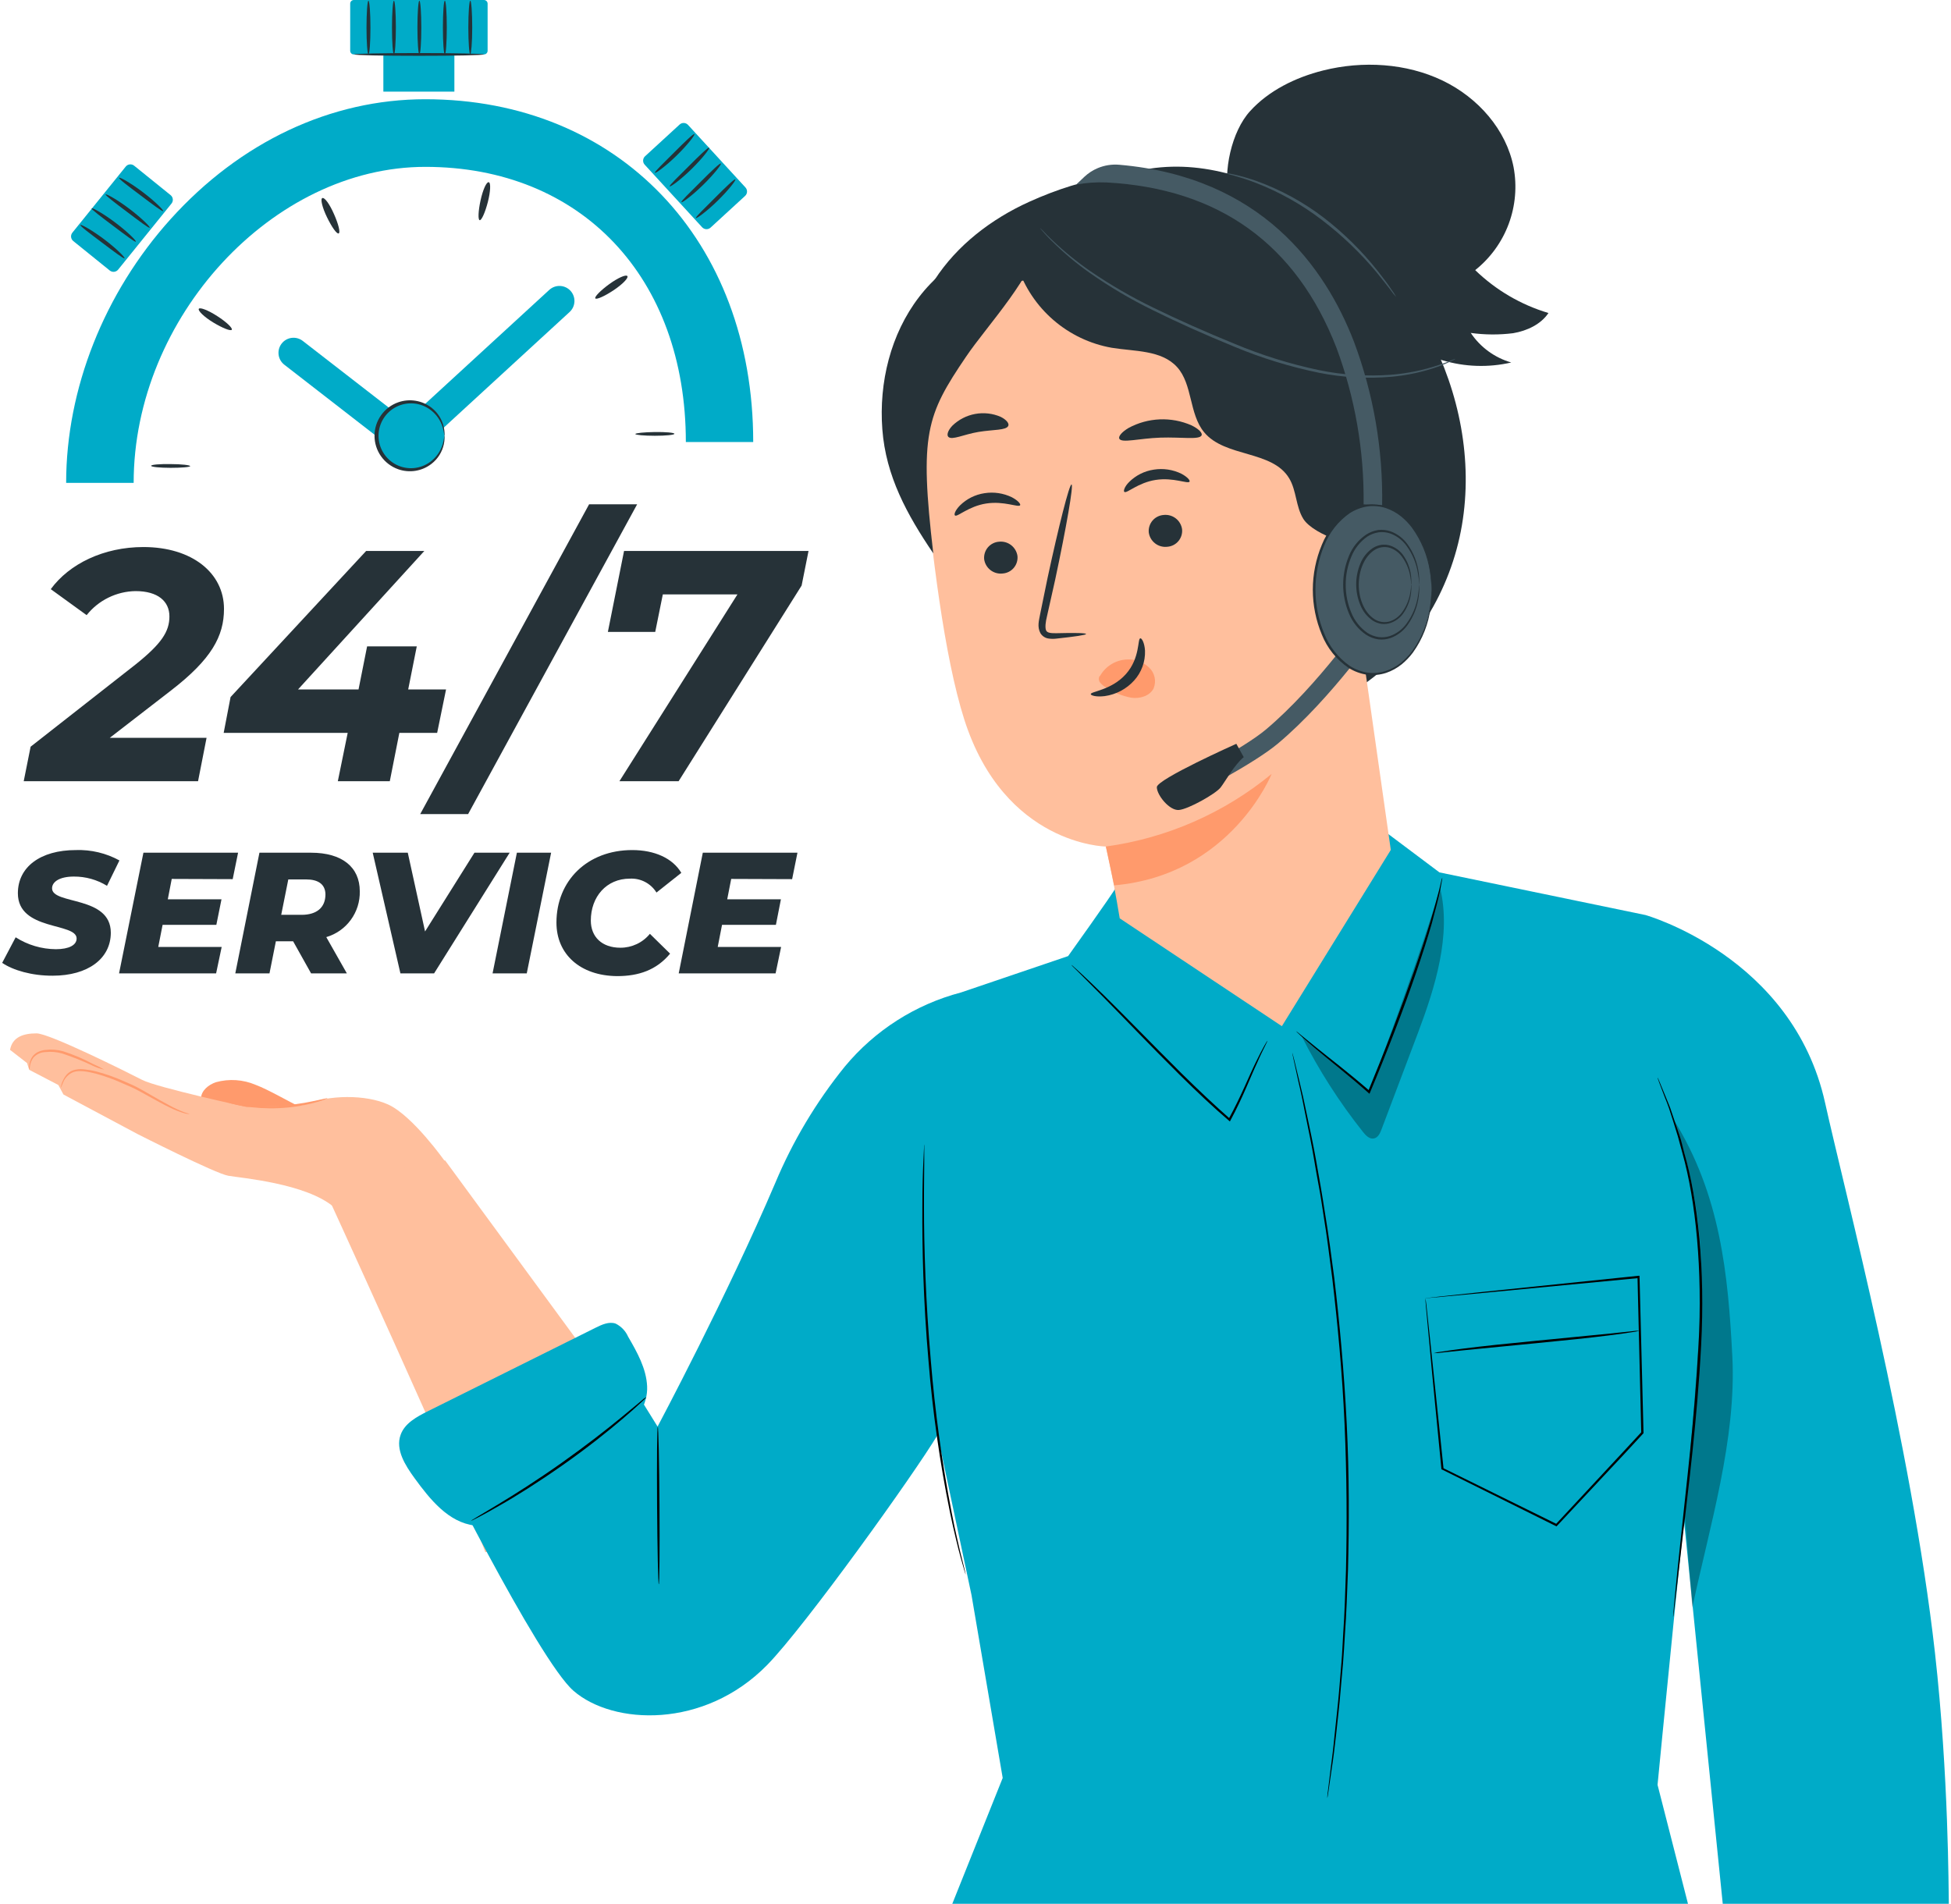 <svg width="166" height="162" viewBox="0 0 166 162" fill="none" xmlns="http://www.w3.org/2000/svg">
<path d="M9.342 62.782H17.576L16.851 66.476H2.018L2.605 63.539L11.533 56.542C13.741 54.776 14.415 53.743 14.415 52.454C14.415 51.165 13.433 50.298 11.533 50.298C10.731 50.31 9.942 50.5 9.222 50.854C8.502 51.207 7.87 51.716 7.371 52.344L4.32 50.133C5.896 47.976 8.825 46.549 12.203 46.549C16.346 46.549 19.058 48.761 19.058 51.812C19.058 54.133 17.998 56.093 14.553 58.753L9.342 62.782Z" fill="#263238"/>
<path d="M37.195 62.364H33.978L33.166 66.475H28.744L29.583 62.364H19.031L19.618 59.313L31.152 46.884H36.103L25.358 58.667H30.506L31.235 55.001H35.461L34.731 58.667H37.952L37.195 62.364Z" fill="#263238"/>
<path d="M50.124 42.911H54.212L39.828 69.275H35.752L50.124 42.911Z" fill="#263238"/>
<path d="M68.793 46.884L68.206 49.825L57.74 66.475H52.703L62.746 50.578H56.396L55.75 53.771H51.721L53.097 46.884H68.793Z" fill="#263238"/>
<path d="M0.185 81.933L1.332 79.757C2.354 80.41 3.54 80.761 4.753 80.77C5.873 80.77 6.519 80.419 6.519 79.859C6.519 78.475 1.521 79.24 1.521 76.008C1.521 73.789 3.417 72.334 6.46 72.334C7.751 72.291 9.029 72.596 10.162 73.217L9.105 75.377C8.257 74.855 7.279 74.582 6.283 74.589C5.076 74.589 4.43 75.03 4.43 75.59C4.43 77.001 9.428 76.193 9.428 79.366C9.428 81.57 7.489 83.025 4.477 83.025C2.711 83.032 1.111 82.563 0.185 81.933Z" fill="#263238"/>
<path d="M14.612 74.79L14.277 76.524H18.846L18.408 78.696H13.835L13.465 80.58H18.861L18.388 82.827H10.13L12.203 72.559H20.257L19.799 74.809L14.612 74.79Z" fill="#263238"/>
<path d="M27.762 79.741L29.512 82.827H26.469L24.94 80.096H23.473L22.929 82.827H20.02L22.074 72.559H26.469C29.098 72.559 30.612 73.781 30.612 75.838C30.633 76.712 30.365 77.568 29.849 78.273C29.334 78.979 28.6 79.495 27.762 79.741ZM26.059 74.833H24.53L23.927 77.845H25.661C26.942 77.845 27.691 77.23 27.691 76.098C27.675 75.231 27.056 74.833 26.059 74.833Z" fill="#263238"/>
<path d="M43.364 72.559L36.935 82.827H34.069L31.712 72.559H34.696L36.166 79.26L40.368 72.559H43.364Z" fill="#263238"/>
<path d="M43.979 72.559H46.892L44.819 82.827H41.91L43.979 72.559Z" fill="#263238"/>
<path d="M47.345 78.507C47.345 74.936 49.975 72.334 53.794 72.334C55.69 72.334 57.236 73.028 57.969 74.273L55.856 75.949C55.62 75.566 55.285 75.255 54.887 75.047C54.489 74.839 54.042 74.742 53.593 74.766C51.595 74.766 50.27 76.307 50.27 78.334C50.27 79.717 51.212 80.644 52.785 80.644C53.265 80.646 53.74 80.541 54.175 80.336C54.609 80.132 54.992 79.833 55.296 79.461L57.015 81.148C55.856 82.547 54.342 83.06 52.505 83.06C49.36 83.032 47.345 81.195 47.345 78.507Z" fill="#263238"/>
<path d="M62.214 74.79L61.875 76.524H66.444L66.018 78.696H61.434L61.067 80.58H66.46L65.991 82.827H57.748L59.798 72.559H67.851L67.398 74.809L62.214 74.79Z" fill="#263238"/>
<path d="M11.372 41.087H5.628C5.628 33.093 8.865 24.925 14.505 18.657C20.442 12.07 28.148 8.444 36.186 8.444C52.612 8.444 64.087 20.435 64.087 37.614H58.355C58.355 23.608 49.45 14.199 36.198 14.199C23.205 14.187 11.372 27.006 11.372 41.087Z" fill="#00ABC8"/>
<path d="M14.521 39.49C15.44 39.49 16.185 39.58 16.181 39.663C16.177 39.746 15.436 39.809 14.521 39.809C13.607 39.809 12.858 39.734 12.858 39.636C12.858 39.537 13.607 39.474 14.521 39.49Z" fill="#263238"/>
<path d="M18.487 26.9C19.275 27.404 19.807 27.921 19.721 28.058C19.634 28.196 18.932 27.917 18.144 27.44C17.355 26.963 16.831 26.438 16.914 26.281C16.997 26.123 17.718 26.399 18.487 26.9Z" fill="#263238"/>
<path d="M28.42 18.223C28.795 19.063 28.98 19.8 28.814 19.863C28.649 19.926 28.227 19.315 27.825 18.491C27.423 17.667 27.238 16.914 27.431 16.851C27.624 16.788 28.05 17.372 28.42 18.223Z" fill="#263238"/>
<path d="M41.508 17.191C41.279 18.082 40.968 18.768 40.814 18.736C40.66 18.705 40.691 17.948 40.889 17.045C41.086 16.142 41.393 15.468 41.582 15.504C41.772 15.539 41.736 16.304 41.508 17.191Z" fill="#263238"/>
<path d="M52.198 24.704C51.433 25.209 50.743 25.516 50.653 25.39C50.562 25.264 51.094 24.72 51.835 24.18C52.576 23.64 53.27 23.336 53.38 23.494C53.491 23.651 52.963 24.195 52.198 24.704Z" fill="#263238"/>
<path d="M55.718 37.081C54.803 37.081 54.059 37.01 54.059 36.932C54.059 36.853 54.8 36.774 55.718 36.762C56.636 36.75 57.377 36.817 57.382 36.912C57.385 37.007 56.644 37.081 55.718 37.081Z" fill="#263238"/>
<path d="M34.629 38.792C34.343 38.794 34.065 38.698 33.84 38.52L24.187 31.031C23.919 30.822 23.745 30.515 23.704 30.178C23.663 29.84 23.757 29.501 23.966 29.233C24.175 28.965 24.482 28.792 24.819 28.75C25.156 28.709 25.496 28.803 25.764 29.012L34.57 35.84L46.73 24.672C46.979 24.442 47.309 24.319 47.647 24.332C47.986 24.345 48.305 24.491 48.536 24.739C48.766 24.988 48.889 25.317 48.876 25.656C48.864 25.994 48.717 26.314 48.469 26.545L35.512 38.449C35.272 38.672 34.956 38.794 34.629 38.792Z" fill="#00ABC8"/>
<path d="M41.176 0H30.107C29.935 0 29.796 0.139 29.796 0.311V4.32C29.796 4.492 29.935 4.632 30.107 4.632H41.176C41.348 4.632 41.488 4.492 41.488 4.32V0.311C41.488 0.139 41.348 0 41.176 0Z" fill="#00ABC8"/>
<path d="M38.661 2.318H32.618V7.797H38.661V2.318Z" fill="#00ABC8"/>
<path d="M10.698 14.175L6.158 19.797C5.982 20.015 6.016 20.335 6.235 20.512L9.338 23.018C9.557 23.194 9.877 23.16 10.053 22.942L14.593 17.32C14.769 17.102 14.735 16.782 14.517 16.605L11.413 14.099C11.194 13.922 10.874 13.957 10.698 14.175Z" fill="#00ABC8"/>
<path d="M41.176 4.631C41.176 4.698 38.697 4.75 35.658 4.75C32.618 4.75 30.139 4.698 30.139 4.631C30.139 4.564 32.614 4.513 35.658 4.513C38.701 4.513 41.176 4.568 41.176 4.631Z" fill="#263238"/>
<path d="M10.595 21.976C10.532 22.047 9.696 21.409 8.664 20.632C7.631 19.856 6.791 19.225 6.842 19.146C6.894 19.067 7.82 19.58 8.865 20.364C9.909 21.149 10.654 21.909 10.595 21.976Z" fill="#263238"/>
<path d="M11.557 20.561C11.494 20.632 10.658 19.993 9.625 19.217C8.593 18.44 7.749 17.809 7.8 17.731C7.852 17.652 8.782 18.164 9.826 18.953C10.871 19.741 11.616 20.494 11.557 20.561Z" fill="#263238"/>
<path d="M12.736 19.374C12.677 19.445 11.841 18.807 10.808 18.03C9.775 17.254 8.947 16.623 8.983 16.544C9.018 16.465 9.964 16.978 11.005 17.766C12.046 18.555 12.799 19.307 12.736 19.374Z" fill="#263238"/>
<path d="M13.879 17.959C13.819 18.03 12.98 17.392 11.947 16.615C10.914 15.839 10.075 15.208 10.13 15.129C10.185 15.05 11.111 15.563 12.152 16.351C13.193 17.139 13.938 17.892 13.879 17.959Z" fill="#263238"/>
<path d="M63.427 15.952L58.541 10.629C58.351 10.422 58.029 10.408 57.823 10.598L54.884 13.296C54.677 13.486 54.663 13.807 54.853 14.014L59.739 19.337C59.929 19.544 60.251 19.558 60.458 19.368L63.397 16.67C63.603 16.48 63.617 16.159 63.427 15.952Z" fill="#00ABC8"/>
<path d="M55.726 14.7C55.667 14.629 56.42 13.911 57.342 12.989C58.264 12.066 59.01 11.345 59.081 11.412C59.151 11.479 58.509 12.319 57.575 13.233C56.64 14.148 55.781 14.767 55.726 14.7Z" fill="#263238"/>
<path d="M56.983 15.858C56.92 15.787 57.677 15.07 58.596 14.148C59.514 13.225 60.267 12.504 60.338 12.571C60.409 12.638 59.762 13.477 58.832 14.392C57.902 15.306 57.038 15.925 56.983 15.858Z" fill="#263238"/>
<path d="M57.981 17.203C57.918 17.131 58.674 16.414 59.593 15.492C60.511 14.569 61.264 13.848 61.335 13.915C61.406 13.982 60.76 14.818 59.825 15.732C58.891 16.647 58.036 17.27 57.981 17.203Z" fill="#263238"/>
<path d="M59.211 18.555C59.147 18.484 59.904 17.766 60.823 16.844C61.741 15.921 62.494 15.2 62.565 15.267C62.636 15.334 61.989 16.174 61.055 17.088C60.121 18.003 59.266 18.61 59.211 18.555Z" fill="#263238"/>
<path d="M31.349 4.628C31.259 4.628 31.184 3.603 31.184 2.345C31.184 1.088 31.259 0.059 31.349 0.059C31.44 0.059 31.519 1.084 31.519 2.345C31.519 3.607 31.444 4.628 31.349 4.628Z" fill="#263238"/>
<path d="M33.517 4.628C33.426 4.628 33.352 3.603 33.352 2.345C33.352 1.088 33.426 0.059 33.517 0.059C33.608 0.059 33.683 1.084 33.683 2.345C33.683 3.607 33.608 4.628 33.517 4.628Z" fill="#263238"/>
<path d="M35.681 4.628C35.591 4.628 35.516 3.603 35.516 2.345C35.516 1.088 35.591 0.059 35.681 0.059C35.772 0.059 35.847 1.084 35.847 2.345C35.847 3.607 35.776 4.628 35.681 4.628Z" fill="#263238"/>
<path d="M37.849 4.628C37.755 4.628 37.684 3.603 37.684 2.345C37.684 1.088 37.755 0.059 37.849 0.059C37.944 0.059 38.015 1.084 38.015 2.345C38.015 3.607 37.94 4.628 37.849 4.628Z" fill="#263238"/>
<path d="M40.013 4.628C39.923 4.628 39.848 3.603 39.848 2.345C39.848 1.088 39.923 0.059 40.013 0.059C40.104 0.059 40.179 1.084 40.179 2.345C40.179 3.607 40.088 4.628 40.013 4.628Z" fill="#263238"/>
<path d="M36.972 39.122C38.102 37.992 38.102 36.16 36.972 35.03C35.842 33.9 34.01 33.9 32.88 35.03C31.75 36.16 31.75 37.992 32.88 39.122C34.01 40.252 35.842 40.252 36.972 39.122Z" fill="#00ABC8"/>
<path d="M37.818 37.081C37.79 37.081 37.794 36.825 37.672 36.388C37.497 35.777 37.124 35.242 36.612 34.866C36.201 34.561 35.714 34.377 35.205 34.332C34.695 34.288 34.183 34.387 33.727 34.616C33.27 34.846 32.886 35.198 32.618 35.633C32.349 36.069 32.207 36.57 32.207 37.081C32.207 37.593 32.349 38.094 32.618 38.529C32.886 38.965 33.27 39.317 33.727 39.547C34.183 39.776 34.695 39.875 35.205 39.831C35.714 39.786 36.201 39.602 36.612 39.297C37.123 38.92 37.496 38.385 37.672 37.775C37.794 37.338 37.79 37.081 37.818 37.081C37.845 37.081 37.818 37.145 37.818 37.267C37.824 37.447 37.806 37.627 37.763 37.803C37.621 38.461 37.253 39.048 36.722 39.462C36.325 39.774 35.856 39.98 35.359 40.061C34.861 40.142 34.351 40.096 33.876 39.928C33.288 39.719 32.779 39.333 32.419 38.824C32.058 38.314 31.865 37.705 31.865 37.081C31.865 36.457 32.058 35.849 32.419 35.339C32.779 34.829 33.288 34.444 33.876 34.235C34.351 34.067 34.861 34.021 35.358 34.102C35.855 34.182 36.325 34.387 36.722 34.697C37.252 35.112 37.621 35.701 37.763 36.36C37.806 36.535 37.824 36.716 37.818 36.896C37.837 37.011 37.83 37.081 37.818 37.081Z" fill="#263238"/>
<path d="M25.618 94.238C24.581 93.745 22.835 92.716 21.755 92.314C20.687 91.858 19.496 91.777 18.376 92.086C17.742 92.299 17.107 92.807 17.103 93.477L21.341 96.603L25.618 95.476V94.238Z" fill="#FF9A6C"/>
<path d="M20.982 94.195C20.982 94.195 13.37 92.544 12.101 91.893C10.832 91.243 4.217 87.932 3.109 87.932C2.002 87.932 1.056 88.231 0.855 89.335L2.301 90.458L2.487 91.034L4.962 92.323L5.4 93.135L11.707 96.501C11.707 96.501 18.321 99.86 19.425 100.049C20.529 100.238 26.04 100.699 28.397 102.706L37.857 98.819C37.857 98.819 35.126 94.94 33.021 93.983C31.144 93.131 27.995 93.131 25.791 94.034L20.982 94.195Z" fill="#FFBF9D"/>
<path d="M27.313 100.545C27.313 100.545 39.355 126.806 41.295 132.08C41.295 132.08 54.756 129.864 55.217 122.395L37.873 98.743L27.313 100.545Z" fill="#FFBF9D"/>
<path d="M16.13 94.79C16.13 94.79 16.082 94.79 15.999 94.79C15.876 94.778 15.755 94.753 15.637 94.715C15.205 94.584 14.786 94.415 14.383 94.211C13.871 93.963 13.276 93.635 12.621 93.269C12.294 93.087 11.951 92.894 11.592 92.709C11.234 92.524 10.844 92.362 10.445 92.189C9.708 91.855 8.946 91.578 8.167 91.361C7.453 91.183 6.768 91.049 6.251 91.223C6.051 91.303 5.869 91.424 5.717 91.577C5.565 91.73 5.447 91.913 5.368 92.114C5.31 92.267 5.243 92.417 5.167 92.563C5.167 92.563 5.167 92.516 5.187 92.437C5.213 92.316 5.249 92.198 5.293 92.082C5.363 91.898 5.457 91.725 5.573 91.566C5.727 91.349 5.94 91.181 6.188 91.085C6.494 90.983 6.818 90.95 7.138 90.99C7.496 91.026 7.85 91.088 8.198 91.176C8.995 91.385 9.772 91.66 10.524 91.996C10.918 92.169 11.313 92.331 11.679 92.524C12.046 92.717 12.385 92.918 12.712 93.103C13.362 93.478 13.946 93.817 14.446 94.077C14.834 94.289 15.236 94.474 15.649 94.633C15.956 94.747 16.13 94.771 16.13 94.79Z" fill="#FF9A6C"/>
<path d="M8.869 91.014C8.497 90.939 8.138 90.814 7.8 90.643C6.987 90.26 6.151 89.927 5.297 89.646C4.83 89.513 4.341 89.472 3.858 89.524C3.666 89.53 3.476 89.575 3.301 89.656C3.127 89.737 2.97 89.853 2.841 89.997C2.687 90.21 2.586 90.458 2.546 90.718C2.542 90.819 2.522 90.919 2.487 91.014C2.468 90.913 2.468 90.811 2.487 90.71C2.501 90.429 2.591 90.157 2.747 89.922C2.867 89.758 3.024 89.623 3.204 89.528C3.41 89.43 3.631 89.367 3.858 89.342C4.367 89.278 4.883 89.317 5.376 89.457C6.242 89.735 7.081 90.091 7.883 90.521C8.22 90.668 8.549 90.832 8.869 91.014Z" fill="#FF9A6C"/>
<path d="M27.869 93.45C27.869 93.45 27.762 93.513 27.561 93.584C27.273 93.688 26.979 93.778 26.682 93.852C25.703 94.107 24.701 94.256 23.69 94.297C22.68 94.341 21.668 94.28 20.671 94.116C20.276 94.049 19.985 93.982 19.776 93.923C19.664 93.906 19.556 93.87 19.456 93.817C19.456 93.785 19.93 93.876 20.694 93.97C21.685 94.093 22.685 94.134 23.682 94.093C24.681 94.041 25.673 93.909 26.651 93.698C27.38 93.556 27.841 93.422 27.869 93.45Z" fill="#FF9A6C"/>
<path d="M139.992 77.86L122.474 74.234L118.138 70.981L94.999 75.444C94.628 76.122 90.88 81.356 90.88 81.356L81.766 84.451C77.892 85.469 74.435 87.674 71.88 90.758C69.45 93.759 67.459 97.09 65.967 100.652C61.867 110.274 55.95 121.39 55.95 121.39L52.241 115.415L36.608 122.778C36.608 122.778 45.765 141.238 48.796 143.875C52.166 146.804 59.916 147.143 65.273 141.679C68.501 138.384 77.832 125.36 79.775 122.1L82.661 135.731L85.314 151.29L81.025 162H143.622L141.032 151.877C141.032 151.877 143.583 125.494 144.288 120.582C145.948 108.997 139.992 77.86 139.992 77.86Z" fill="#00ABC8"/>
<path d="M139.992 77.859C139.992 77.859 152.527 81.376 155.286 93.836C156.958 101.385 162.634 122.903 164.633 140.618C165.815 151.151 165.784 160.884 165.815 161.999H146.579L138.427 81.376L139.992 77.859Z" fill="#00ABC8"/>
<path d="M107.842 88.557C107.842 88.557 107.842 88.605 107.79 88.688L107.613 89.05C107.455 89.369 107.219 89.838 106.963 90.434C106.407 91.616 105.752 93.371 104.696 95.33L104.645 95.428L104.558 95.353C103.257 94.246 101.846 92.913 100.388 91.474C97.806 88.912 95.543 86.527 93.872 84.836L91.881 82.838L91.333 82.298C91.266 82.238 91.206 82.172 91.152 82.101C91.228 82.149 91.298 82.206 91.361 82.27L91.928 82.782C92.417 83.232 93.111 83.898 93.966 84.734C95.665 86.401 97.948 88.77 100.522 91.329C101.98 92.767 103.383 94.088 104.668 95.215L104.527 95.239C105.591 93.307 106.269 91.561 106.852 90.386C107.14 89.791 107.38 89.334 107.554 89.023C107.633 88.885 107.7 88.766 107.755 88.676C107.78 88.633 107.809 88.594 107.842 88.557Z" fill="black"/>
<path d="M122.718 74.679C122.717 74.772 122.705 74.864 122.683 74.955C122.644 75.152 122.596 75.412 122.537 75.743C122.395 76.421 122.143 77.399 121.82 78.589C121.138 80.954 120.034 84.222 118.666 87.75C117.945 89.618 117.235 91.385 116.573 92.949L116.522 93.072L116.423 92.985C114.638 91.408 113.037 90.166 111.953 89.244C111.409 88.783 110.983 88.412 110.696 88.152L110.376 87.853C110.301 87.782 110.266 87.746 110.27 87.742C110.315 87.766 110.358 87.795 110.396 87.829L110.735 88.109L112.024 89.157C113.132 90.056 114.744 91.274 116.549 92.843L116.4 92.878C117.05 91.302 117.756 89.544 118.473 87.679C119.825 84.131 120.949 80.919 121.662 78.55C122.017 77.367 122.277 76.397 122.45 75.723C122.525 75.404 122.588 75.148 122.636 74.935C122.657 74.848 122.684 74.762 122.718 74.679Z" fill="black"/>
<path d="M82.168 133.984C82.152 133.957 82.14 133.928 82.133 133.898L82.05 133.629C81.979 133.367 81.88 133.02 81.754 132.589C81.62 132.139 81.49 131.584 81.332 130.937C81.175 130.291 81.005 129.55 80.836 128.73C79.964 124.453 79.35 120.127 78.999 115.777C78.553 110.68 78.455 106.048 78.478 102.701C78.478 101.026 78.522 99.67 78.569 98.736C78.593 98.279 78.609 97.92 78.62 97.656C78.62 97.545 78.62 97.451 78.64 97.376C78.636 97.344 78.636 97.313 78.64 97.281C78.643 97.314 78.643 97.347 78.64 97.38V97.66C78.64 97.924 78.64 98.282 78.64 98.736C78.64 99.674 78.609 101.026 78.617 102.701C78.617 106.044 78.751 110.672 79.196 115.757C79.55 120.101 80.143 124.423 80.97 128.702C81.131 129.522 81.281 130.279 81.435 130.91C81.589 131.54 81.703 132.12 81.829 132.569L82.089 133.618L82.148 133.89C82.168 133.953 82.172 133.984 82.168 133.984Z" fill="black"/>
<path d="M141.033 91.681C141.056 91.715 141.075 91.752 141.088 91.791C141.123 91.874 141.17 91.98 141.226 92.114C141.352 92.414 141.521 92.836 141.742 93.368C141.852 93.644 141.983 93.943 142.109 94.278L142.483 95.382C142.617 95.776 142.759 96.206 142.913 96.655C143.067 97.105 143.169 97.597 143.307 98.106C144.49 102.162 145.081 108.032 144.742 114.453C144.403 120.874 143.646 126.673 143.165 130.836C142.925 132.917 142.728 134.608 142.59 135.79C142.523 136.362 142.467 136.815 142.428 137.135L142.381 137.485C142.378 137.526 142.37 137.565 142.357 137.604C142.352 137.565 142.352 137.525 142.357 137.485L142.385 137.131C142.416 136.807 142.459 136.342 142.511 135.783C142.621 134.6 142.795 132.913 143.019 130.82C143.449 126.633 144.174 120.855 144.521 114.445C144.868 108.036 144.285 102.198 143.153 98.141L142.759 96.691L142.365 95.421C142.239 95.027 142.12 94.653 142.01 94.314C141.9 93.975 141.766 93.671 141.659 93.395C141.454 92.855 141.297 92.434 141.178 92.13C141.131 91.992 141.092 91.886 141.06 91.799C141.045 91.761 141.036 91.721 141.033 91.681Z" fill="black"/>
<path d="M56.053 134.813C55.998 134.813 55.931 131.809 55.907 128.111C55.884 124.414 55.907 121.41 55.966 121.41C56.026 121.41 56.089 124.414 56.112 128.111C56.136 131.809 56.112 134.813 56.053 134.813Z" fill="black"/>
<path d="M112.935 153.004V152.839C112.935 152.721 112.966 152.563 112.99 152.358C113.045 151.924 113.12 151.305 113.218 150.509C113.27 150.115 113.325 149.662 113.388 149.177C113.451 148.692 113.498 148.156 113.557 147.6C113.672 146.457 113.829 145.16 113.952 143.717C114.011 143 114.07 142.243 114.137 141.459C114.204 140.674 114.235 139.854 114.287 139.007C114.405 137.312 114.456 135.494 114.523 133.587C114.61 129.767 114.598 125.565 114.401 121.162C114.204 116.759 113.802 112.572 113.356 108.776C113.108 106.88 112.891 105.079 112.611 103.403C112.481 102.564 112.367 101.752 112.217 100.975C112.067 100.199 111.945 99.454 111.823 98.74C111.583 97.317 111.307 96.04 111.082 94.913C110.968 94.349 110.865 93.825 110.767 93.336C110.668 92.847 110.562 92.417 110.471 92.023L110.077 90.206C110.037 90.005 110.002 89.847 109.978 89.733C109.954 89.619 109.951 89.567 109.951 89.567C109.971 89.619 109.986 89.671 109.998 89.725L110.12 90.194L110.558 92.007L110.869 93.316C110.972 93.797 111.082 94.317 111.204 94.893C111.437 96.016 111.724 97.293 111.973 98.716C112.104 99.429 112.236 100.174 112.367 100.952C112.509 101.74 112.623 102.528 112.761 103.38C113.045 105.059 113.27 106.86 113.526 108.757C113.979 112.557 114.365 116.747 114.586 121.154C114.807 125.561 114.791 129.771 114.693 133.594C114.618 135.506 114.563 137.323 114.436 139.018C114.381 139.866 114.342 140.686 114.275 141.474C114.208 142.263 114.137 143.016 114.074 143.737C113.963 145.18 113.794 146.496 113.68 147.616C113.613 148.187 113.55 148.719 113.494 149.193C113.439 149.666 113.364 150.123 113.305 150.525C113.191 151.313 113.1 151.936 113.041 152.366L112.966 152.847C112.96 152.9 112.95 152.953 112.935 153.004Z" fill="black"/>
<path d="M121.268 110.456H121.347L121.595 110.428L122.561 110.318L126.254 109.923L139.4 108.56H139.499V108.658C139.598 112.635 139.716 117.137 139.838 121.911V121.954L139.81 121.982L138.234 123.689L132.486 129.83L132.435 129.885L132.368 129.85L122.683 125.041L122.64 125.021V124.985C122.218 120.59 121.851 116.956 121.626 114.405C121.508 113.152 121.418 112.166 121.354 111.484C121.327 111.157 121.303 110.905 121.287 110.72C121.272 110.534 121.287 110.467 121.287 110.467C121.287 110.467 121.287 110.562 121.323 110.736C121.358 110.909 121.374 111.181 121.414 111.524C121.485 112.214 121.591 113.203 121.729 114.465C121.993 116.995 122.368 120.61 122.825 124.982L122.777 124.915L132.475 129.696L132.36 129.716L138.096 123.551L139.672 121.848L139.645 121.919C139.531 117.145 139.42 112.647 139.326 108.666L139.428 108.753L126.321 110.006L122.604 110.353L121.615 110.44L121.358 110.464L121.268 110.456Z" fill="black"/>
<path d="M139.523 113.23C139.299 113.292 139.071 113.335 138.841 113.36C138.399 113.431 137.761 113.521 136.968 113.624C135.392 113.825 133.188 114.058 130.764 114.29L124.551 114.897L122.671 115.094C122.443 115.131 122.212 115.148 121.981 115.146C122.205 115.083 122.433 115.04 122.663 115.015C123.105 114.944 123.743 114.854 124.536 114.751C126.112 114.55 128.316 114.318 130.744 114.085L136.953 113.478L138.833 113.281C139.061 113.244 139.292 113.227 139.523 113.23Z" fill="black"/>
<g opacity="0.3">
<path d="M143.33 128.734L143.993 136.787C145.455 129.889 147.753 122.474 147.395 115.434C147.036 108.394 146.374 101.657 142.408 95.283C144.132 100.082 144.923 105.167 144.738 110.262C144.375 118.501 143.33 128.734 143.33 128.734Z" fill="black"/>
</g>
<path d="M53.444 113.743C53.231 113.258 52.854 112.863 52.379 112.627C51.827 112.438 51.228 112.706 50.704 112.966L36.403 120.085C35.461 120.554 34.432 121.11 34.085 122.096C33.632 123.357 34.479 124.689 35.267 125.773C36.584 127.583 38.161 129.554 40.392 129.81L52.695 121.374C54.196 121.153 55.131 119.478 55.06 117.961C54.989 116.443 54.208 115.059 53.444 113.743Z" fill="#00ABC8"/>
<path d="M54.997 118.898C54.96 118.949 54.918 118.996 54.87 119.036L54.476 119.403C54.137 119.718 53.637 120.164 53.01 120.7C51.752 121.776 49.967 123.207 47.885 124.665C45.804 126.124 43.9 127.326 42.453 128.138C41.736 128.552 41.149 128.875 40.739 129.088L40.266 129.329C40.155 129.384 40.096 129.408 40.092 129.4C40.138 129.357 40.19 129.321 40.246 129.293L40.699 129.017L42.379 128.012C43.794 127.161 45.721 125.939 47.779 124.484C49.837 123.03 51.634 121.622 52.903 120.578L54.413 119.328L54.807 118.993C54.941 118.93 54.993 118.891 54.997 118.898Z" fill="black"/>
<g opacity="0.3">
<path d="M122.533 75.581C120.85 81.171 118.493 87.493 116.502 92.925C114.807 91.487 112.434 89.583 110.735 88.14C112.197 91.041 113.953 93.784 115.974 96.327C116.21 96.623 116.526 96.946 116.892 96.875C117.259 96.804 117.424 96.426 117.551 96.087L120.653 87.876C122.103 84.036 123.503 79.558 122.533 75.581Z" fill="black"/>
</g>
<path d="M95.925 14.77C101.05 13.295 105.843 14.77 110.569 17.221C115.296 19.673 119.108 23.721 121.575 28.432C124.177 33.395 125.328 39.178 124.386 44.7C123.444 50.223 120.322 55.426 115.647 58.497C109.257 62.707 100.451 62.486 93.872 58.588C87.293 54.689 82.96 47.503 81.813 39.938C81.025 34.727 81.664 29.232 84.096 24.565C86.528 19.898 90.829 16.114 95.921 14.765" fill="#263238"/>
<path d="M112.749 30.809C111.76 28.905 111.803 26.646 111.263 24.565C110.081 19.988 105.902 16.681 101.361 15.361C97.139 14.127 92.255 15.053 87.565 17.174C84.356 18.628 81.435 20.86 79.519 23.816C78.266 25.798 77.505 28.05 77.299 30.386C77.094 32.721 77.449 35.072 78.337 37.242L101.748 31.085C104.184 32.662 106.679 34.29 109.497 35.027C110.317 35.281 111.189 35.32 112.028 35.141C112.445 35.043 112.824 34.826 113.121 34.518C113.418 34.21 113.62 33.823 113.703 33.403C113.802 32.465 113.179 31.641 112.749 30.809Z" fill="#263238"/>
<path d="M118.335 72.322L112.292 29.82C112.024 27.81 111.11 25.76 109.087 25.855L87.801 23.805C81.131 24.112 78.002 32.871 78.593 39.505C79.251 46.892 80.343 55.884 82.042 61.213C85.46 71.923 94.088 72.034 94.088 72.034C94.088 72.034 94.613 74.162 95.271 78.144L109.068 87.32L118.335 72.322Z" fill="#FFBF9D"/>
<path d="M83.737 47.59C83.79 47.958 83.984 48.29 84.279 48.516C84.574 48.742 84.945 48.844 85.314 48.8C85.495 48.787 85.672 48.738 85.834 48.656C85.996 48.574 86.14 48.46 86.257 48.321C86.374 48.182 86.463 48.021 86.516 47.847C86.57 47.674 86.589 47.491 86.571 47.31C86.517 46.943 86.323 46.611 86.028 46.384C85.734 46.157 85.363 46.054 84.994 46.096C84.813 46.11 84.636 46.16 84.475 46.243C84.313 46.326 84.169 46.44 84.052 46.579C83.935 46.718 83.847 46.879 83.793 47.053C83.739 47.226 83.72 47.409 83.737 47.59Z" fill="#263238"/>
<path d="M81.254 43.864C81.455 44.022 82.401 43.076 83.918 42.844C85.436 42.611 86.658 43.206 86.796 42.993C86.863 42.899 86.634 42.599 86.098 42.315C85.373 41.963 84.557 41.842 83.761 41.968C82.972 42.086 82.241 42.452 81.675 43.013C81.261 43.439 81.155 43.782 81.254 43.864Z" fill="#263238"/>
<path d="M97.743 45.312C97.795 45.68 97.989 46.013 98.284 46.24C98.578 46.467 98.95 46.569 99.319 46.526C99.501 46.513 99.678 46.464 99.84 46.381C100.002 46.299 100.146 46.185 100.263 46.046C100.38 45.907 100.468 45.746 100.522 45.573C100.576 45.399 100.595 45.216 100.577 45.035C100.525 44.667 100.331 44.334 100.036 44.107C99.741 43.88 99.369 43.778 99 43.821C98.819 43.835 98.642 43.884 98.481 43.967C98.319 44.049 98.175 44.163 98.058 44.302C97.941 44.441 97.853 44.602 97.799 44.775C97.744 44.948 97.725 45.131 97.743 45.312Z" fill="#263238"/>
<path d="M95.669 41.858C95.87 42.016 96.82 41.07 98.334 40.837C99.848 40.605 101.073 41.2 101.211 40.987C101.278 40.892 101.05 40.593 100.514 40.309C99.787 39.956 98.97 39.835 98.172 39.962C97.374 40.08 96.634 40.452 96.063 41.023C95.669 41.417 95.563 41.811 95.669 41.858Z" fill="#263238"/>
<path d="M92.405 53.948C92.405 53.861 91.432 53.841 89.879 53.881C89.484 53.881 89.09 53.881 88.999 53.625C88.909 53.368 88.964 52.919 89.082 52.442C89.303 51.451 89.536 50.412 89.78 49.324C90.726 44.885 91.357 41.263 91.171 41.227C90.986 41.192 90.079 44.775 89.129 49.19C88.905 50.282 88.688 51.326 88.487 52.324C88.408 52.785 88.231 53.321 88.519 53.869C88.594 53.998 88.699 54.107 88.824 54.189C88.949 54.27 89.091 54.321 89.24 54.338C89.462 54.368 89.688 54.368 89.91 54.338C91.459 54.172 92.413 54.031 92.405 53.948Z" fill="#263238"/>
<path d="M94.092 72.033C99.275 71.321 104.158 69.183 108.196 65.856C108.196 65.856 104.755 74.469 94.794 75.337L94.092 72.033Z" fill="#FF9A6C"/>
<path d="M93.604 57.504C93.836 57.097 94.168 56.757 94.569 56.514C94.97 56.271 95.426 56.134 95.894 56.117C96.234 56.097 96.575 56.147 96.895 56.262C97.216 56.378 97.509 56.558 97.758 56.791C97.999 57.013 98.166 57.303 98.237 57.623C98.308 57.943 98.278 58.277 98.153 58.58C97.833 59.215 96.998 59.479 96.245 59.368C95.49 59.225 94.772 58.933 94.132 58.509C93.941 58.411 93.771 58.278 93.631 58.115C93.562 58.04 93.518 57.947 93.502 57.846C93.487 57.746 93.501 57.643 93.544 57.551" fill="#FF9A6C"/>
<path d="M97.025 54.315C96.773 54.338 97.025 55.986 95.791 57.366C94.557 58.745 92.787 58.836 92.807 59.065C92.807 59.175 93.249 59.325 93.99 59.234C94.956 59.1 95.844 58.63 96.497 57.906C97.124 57.212 97.456 56.301 97.423 55.367C97.38 54.669 97.135 54.291 97.025 54.315Z" fill="#263238"/>
<path d="M95.236 37.333C95.448 37.727 96.931 37.298 98.74 37.239C100.549 37.179 102.063 37.448 102.24 37.041C102.319 36.848 102.012 36.502 101.369 36.19C100.521 35.82 99.6 35.647 98.675 35.685C97.75 35.724 96.847 35.972 96.032 36.411C95.421 36.773 95.141 37.148 95.236 37.333Z" fill="#263238"/>
<path d="M80.69 37.175C81.009 37.479 81.999 36.962 83.252 36.754C84.506 36.545 85.617 36.631 85.791 36.233C85.874 36.04 85.653 35.725 85.14 35.469C84.457 35.174 83.702 35.089 82.97 35.224C82.238 35.358 81.563 35.707 81.029 36.225C80.631 36.647 80.54 37.026 80.69 37.175Z" fill="#263238"/>
<path d="M116.195 27.171C113.325 21.084 102.942 13.528 96.351 14.88L86.579 22.669C87.166 24.437 88.219 26.013 89.628 27.231C91.036 28.45 92.748 29.265 94.581 29.591C96.532 29.914 98.819 29.768 100.151 31.235C101.483 32.701 101.164 35.224 102.453 36.781C104.239 38.941 108.244 38.295 109.687 40.699C110.321 41.748 110.246 43.112 110.893 44.153C111.76 45.536 115.737 46.912 117.2 46.21C118.662 45.508 118.331 42.891 118.65 41.444C119.198 38.981 118.678 37.81 118.221 36.533C117.153 33.505 117.566 30.072 116.195 27.171Z" fill="#263238"/>
<path d="M112.836 48.118C112.714 47.298 113.364 45.228 114.153 44.964C116.258 44.302 120.172 43.88 121.043 49.352C122.226 56.841 114.484 56.483 114.433 56.27C114.381 56.057 113.262 50.932 112.836 48.118Z" fill="#FFBF9D"/>
<path d="M116.266 53.077C116.297 53.046 116.411 53.148 116.66 53.211C116.991 53.297 117.342 53.248 117.637 53.077C118.378 52.663 118.844 51.303 118.666 49.947C118.583 49.304 118.356 48.687 118.004 48.142C117.897 47.919 117.737 47.726 117.539 47.579C117.34 47.432 117.109 47.336 116.865 47.298C116.709 47.282 116.552 47.322 116.422 47.41C116.293 47.498 116.198 47.628 116.155 47.779C116.088 48.004 116.155 48.146 116.12 48.173C116.084 48.201 115.942 48.075 115.95 47.756C115.963 47.565 116.041 47.384 116.171 47.243C116.351 47.053 116.599 46.943 116.861 46.936C117.444 46.884 118.043 47.33 118.406 47.878C118.828 48.475 119.099 49.167 119.194 49.892C119.388 51.406 118.84 52.939 117.807 53.44C117.616 53.531 117.407 53.578 117.196 53.578C116.984 53.578 116.776 53.531 116.585 53.44C116.309 53.243 116.242 53.093 116.266 53.077Z" fill="#FF9A6C"/>
<path d="M88.503 20.15C88.16 23.303 83.954 27.738 82.196 30.352C78.817 35.338 78.218 36.934 79.409 47.089C77.17 43.789 75.372 40.51 75.073 36.532C74.773 32.555 75.774 28.428 78.203 25.267C80.631 22.105 84.537 20.024 88.522 20.142" fill="#263238"/>
<path d="M106.363 9.456C107.94 7.718 110.219 6.586 112.584 5.995C115.954 5.151 119.656 5.38 122.722 6.846C125.789 8.313 128.162 11.064 128.781 14.218C129.085 15.838 128.942 17.51 128.367 19.055C127.792 20.599 126.807 21.958 125.517 22.985C127.271 24.685 129.409 25.937 131.749 26.635C131.111 27.593 129.932 28.152 128.742 28.353C127.545 28.503 126.334 28.495 125.139 28.33C125.954 29.548 127.175 30.439 128.584 30.845C126.644 31.293 124.621 31.226 122.714 30.651C120.85 30.086 119.066 29.285 117.405 28.267C111.638 24.92 108.457 21.987 104.562 16.835C104.054 14.612 104.775 11.198 106.363 9.456Z" fill="#263238"/>
<path d="M118.796 25.255C114.563 19.07 109.174 15.763 104.298 14.734Z" fill="#263238"/>
<path d="M104.298 14.734C104.521 14.823 104.752 14.893 104.988 14.943C105.433 15.069 106.076 15.262 106.848 15.558C108.86 16.339 110.751 17.401 112.466 18.711C114.18 20.018 115.743 21.514 117.125 23.169C117.645 23.812 118.067 24.352 118.339 24.707C118.474 24.908 118.627 25.097 118.796 25.271C118.682 25.055 118.55 24.849 118.402 24.656C118.15 24.262 117.748 23.729 117.239 23.079C115.892 21.374 114.341 19.84 112.619 18.514C110.884 17.191 108.957 16.14 106.904 15.4C106.284 15.18 105.653 14.997 105.011 14.852C104.777 14.794 104.539 14.754 104.298 14.734Z" fill="#455A64"/>
<path d="M123.842 30.525L123.747 30.557L123.471 30.667C123.235 30.77 122.88 30.904 122.415 31.061C121.1 31.502 119.737 31.779 118.355 31.889C116.306 32.042 114.245 31.909 112.233 31.495C109.768 30.977 107.358 30.226 105.035 29.252C102.552 28.239 100.21 27.198 98.125 26.177C96.273 25.281 94.49 24.248 92.791 23.087C91.65 22.3 90.572 21.425 89.567 20.47C89.204 20.134 88.944 19.855 88.779 19.681L88.57 19.472C88.522 19.429 88.499 19.405 88.495 19.409C88.491 19.413 88.495 19.437 88.554 19.488L88.747 19.713C88.917 19.91 89.169 20.198 89.535 20.544C90.523 21.528 91.593 22.426 92.732 23.229C94.425 24.418 96.208 25.472 98.066 26.382C100.155 27.419 102.492 28.468 104.98 29.485C107.317 30.461 109.744 31.21 112.225 31.72C114.257 32.125 116.337 32.239 118.402 32.059C119.782 31.933 121.141 31.633 122.446 31.168C122.908 30.99 123.258 30.845 123.491 30.726L123.755 30.596C123.814 30.545 123.846 30.529 123.842 30.525Z" fill="#455A64"/>
<path d="M101.507 67.646L100.794 66.251C100.845 66.223 105.796 63.685 107.7 62.084C112.186 58.316 116.309 52.297 116.352 52.23L117.653 53.116C117.48 53.373 113.368 59.376 108.713 63.286C106.663 64.997 101.716 67.54 101.507 67.646Z" fill="#455A64"/>
<path d="M105.193 63.291C105.193 63.291 98.428 66.311 98.428 66.981C98.428 67.651 99.501 68.991 100.305 68.924C101.109 68.857 103.435 67.548 103.852 67.012C104.27 66.476 105.011 65.096 105.823 64.426L105.193 63.291Z" fill="#263238"/>
<path d="M117.598 42.993L116.021 42.919C116.078 38.372 115.295 33.853 113.711 29.591C110.29 20.777 103.711 16.047 94.163 15.526C93.295 15.488 92.425 15.548 91.57 15.704L92.259 15.049C92.594 14.734 92.982 14.481 93.406 14.304C93.988 14.061 94.62 13.964 95.247 14.021C107.302 15.065 112.749 22.728 115.197 29.067C116.865 33.517 117.679 38.242 117.598 42.993Z" fill="#455A64"/>
<path d="M116.809 57.33C119.568 57.33 121.804 54.114 121.804 50.148C121.804 46.181 119.568 42.966 116.809 42.966C114.051 42.966 111.815 46.181 111.815 50.148C111.815 54.114 114.051 57.33 116.809 57.33Z" fill="#455A64"/>
<path d="M121.804 50.148C121.799 50.115 121.799 50.082 121.804 50.05C121.804 49.971 121.804 49.876 121.78 49.758C121.763 49.386 121.724 49.014 121.666 48.646C121.462 47.288 120.933 45.999 120.125 44.89C119.852 44.531 119.537 44.206 119.186 43.924C118.804 43.623 118.374 43.39 117.913 43.234C117.42 43.074 116.898 43.025 116.384 43.088C115.84 43.17 115.319 43.365 114.854 43.66C113.87 44.344 113.111 45.304 112.67 46.419C112.178 47.606 111.925 48.879 111.925 50.164C111.925 51.449 112.178 52.722 112.67 53.909C113.11 55.024 113.87 55.984 114.854 56.668C115.319 56.963 115.84 57.158 116.384 57.24C116.898 57.301 117.42 57.252 117.913 57.094C118.374 56.938 118.804 56.705 119.186 56.404C119.536 56.12 119.851 55.796 120.125 55.438C120.933 54.328 121.462 53.04 121.666 51.681C121.724 51.313 121.762 50.942 121.78 50.57C121.78 50.452 121.78 50.357 121.804 50.278C121.799 50.246 121.799 50.212 121.804 50.18C121.81 50.212 121.81 50.246 121.804 50.278V50.57C121.8 50.946 121.773 51.321 121.725 51.693C121.549 53.076 121.031 54.392 120.219 55.525C119.943 55.896 119.623 56.232 119.265 56.526C118.871 56.844 118.424 57.091 117.945 57.255C117.428 57.425 116.881 57.48 116.34 57.417C115.77 57.335 115.223 57.134 114.736 56.826C113.716 56.132 112.927 55.149 112.469 54.003C111.962 52.792 111.701 51.493 111.701 50.18C111.701 48.867 111.962 47.567 112.469 46.356C112.927 45.21 113.716 44.227 114.736 43.534C115.223 43.226 115.77 43.024 116.34 42.942C116.881 42.879 117.428 42.934 117.945 43.104C118.424 43.268 118.871 43.515 119.265 43.833C119.624 44.126 119.944 44.462 120.219 44.834C121.032 45.966 121.55 47.283 121.725 48.666C121.773 49.037 121.8 49.411 121.804 49.785V50.081C121.806 50.103 121.806 50.126 121.804 50.148Z" fill="#263238"/>
<path d="M117.578 54.319C119.335 54.319 120.759 52.271 120.759 49.746C120.759 47.221 119.335 45.173 117.578 45.173C115.821 45.173 114.397 47.221 114.397 49.746C114.397 52.271 115.821 54.319 117.578 54.319Z" fill="#455A64"/>
<path d="M120.759 49.746C120.736 49.746 120.759 49.399 120.645 48.788C120.513 47.931 120.175 47.12 119.659 46.423C119.309 45.945 118.823 45.584 118.264 45.386C117.954 45.286 117.626 45.255 117.302 45.296C116.961 45.346 116.635 45.469 116.344 45.654C115.726 46.085 115.247 46.688 114.969 47.389C114.657 48.138 114.497 48.942 114.499 49.754C114.496 50.566 114.655 51.37 114.969 52.119C115.247 52.819 115.726 53.423 116.344 53.853C116.635 54.039 116.961 54.161 117.302 54.212C117.626 54.252 117.954 54.221 118.264 54.121C118.823 53.924 119.309 53.563 119.659 53.085C120.175 52.388 120.513 51.576 120.645 50.72C120.743 50.109 120.736 49.762 120.759 49.766C120.764 49.848 120.764 49.931 120.759 50.014C120.759 50.254 120.743 50.494 120.712 50.731C120.607 51.616 120.281 52.459 119.762 53.183C119.401 53.694 118.892 54.082 118.303 54.295C117.972 54.408 117.619 54.446 117.271 54.405C116.901 54.348 116.548 54.214 116.234 54.011C115.579 53.566 115.071 52.937 114.775 52.202C114.45 51.426 114.283 50.593 114.283 49.752C114.283 48.911 114.45 48.078 114.775 47.302C115.071 46.567 115.579 45.937 116.234 45.493C116.547 45.291 116.899 45.157 117.267 45.099C117.616 45.059 117.97 45.096 118.303 45.209C118.892 45.422 119.401 45.81 119.762 46.321C120.281 47.044 120.607 47.888 120.712 48.772C120.743 49.01 120.759 49.25 120.759 49.49C120.764 49.575 120.764 49.661 120.759 49.746Z" fill="#263238"/>
<path d="M117.799 53.034C119.062 53.034 120.085 51.562 120.085 49.746C120.085 47.93 119.062 46.459 117.799 46.459C116.536 46.459 115.513 47.93 115.513 49.746C115.513 51.562 116.536 53.034 117.799 53.034Z" fill="#455A64"/>
<path d="M120.085 49.746C120.066 49.746 120.066 49.498 119.995 49.06C119.893 48.445 119.647 47.863 119.277 47.361C119.028 47.021 118.682 46.764 118.284 46.624C118.057 46.552 117.817 46.531 117.582 46.565C117.346 46.598 117.121 46.684 116.924 46.817C116.069 47.381 115.615 48.563 115.611 49.742C115.607 50.921 116.069 52.107 116.924 52.671C117.121 52.804 117.346 52.89 117.582 52.923C117.817 52.957 118.057 52.937 118.284 52.864C118.682 52.724 119.028 52.467 119.277 52.127C119.647 51.625 119.893 51.043 119.995 50.428C120.066 49.99 120.066 49.742 120.085 49.746C120.095 49.805 120.095 49.865 120.085 49.923C120.087 50.096 120.078 50.269 120.058 50.44C119.987 51.081 119.753 51.692 119.38 52.218C119.114 52.581 118.744 52.856 118.319 53.006C118.077 53.087 117.82 53.116 117.566 53.089C117.297 53.052 117.039 52.958 116.81 52.813C116.332 52.49 115.963 52.031 115.749 51.496C115.512 50.935 115.39 50.332 115.39 49.722C115.39 49.113 115.512 48.51 115.749 47.949C115.963 47.413 116.332 46.955 116.81 46.632C117.039 46.487 117.297 46.393 117.566 46.356C117.82 46.329 118.077 46.357 118.319 46.439C118.744 46.589 119.114 46.864 119.38 47.227C119.753 47.752 119.987 48.364 120.058 49.005C120.078 49.176 120.087 49.349 120.085 49.521C120.099 49.596 120.099 49.672 120.085 49.746Z" fill="#263238"/>
</svg>
